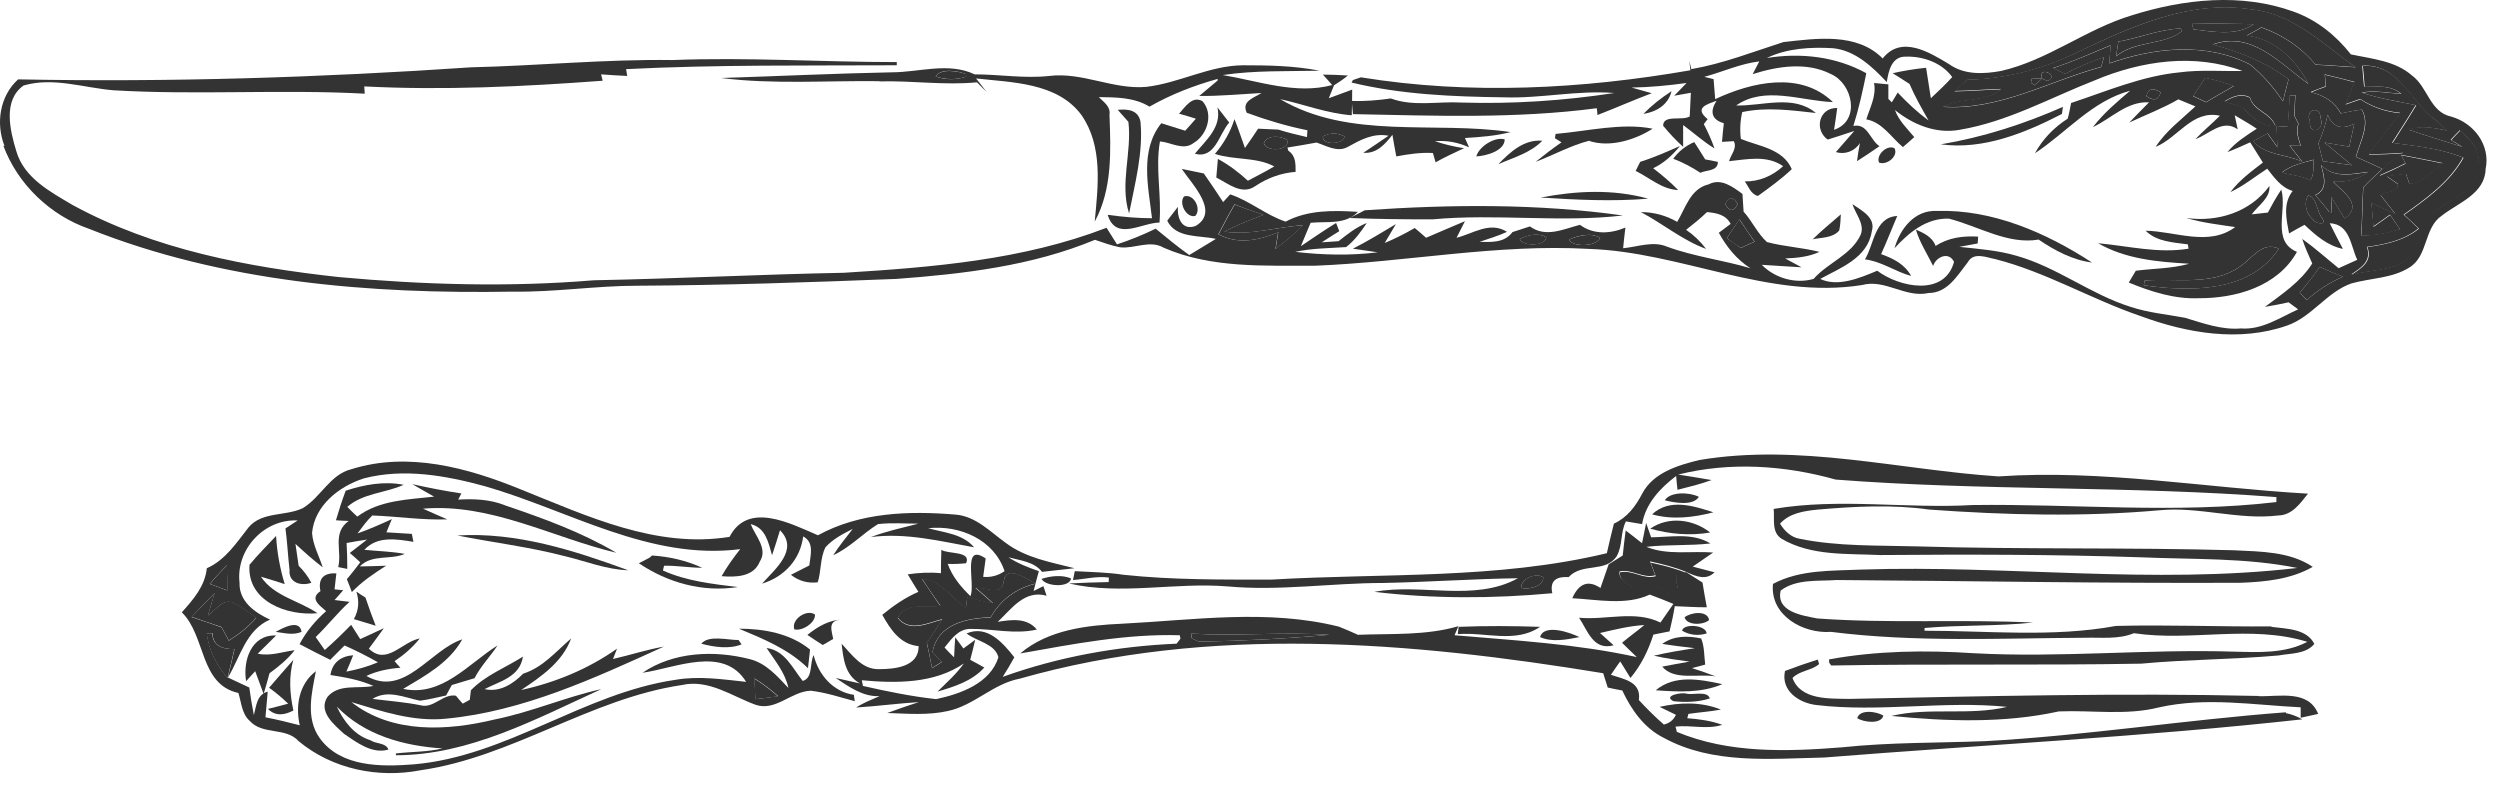 <svg width="110" height="35" viewBox="0 0 110 35" fill="none" xmlns="http://www.w3.org/2000/svg">
<g clip-path="url(#clip0_734_5530)">
<path d="M41.168 3.362C41.398 3.002 42.138 3.122 42.518 3.262V3.372C42.088 3.522 41.578 3.512 41.168 3.362Z" fill="#333333"/>
<path d="M53.617 10.312C53.847 9.872 54.077 9.432 54.327 9.002C54.747 9.162 55.167 9.312 55.597 9.452C55.017 9.682 54.427 9.892 53.877 10.192C55.047 10.362 56.177 9.982 57.337 9.912C56.967 10.302 56.547 10.632 56.127 10.952L56.247 10.222C55.397 10.572 54.477 10.772 53.627 10.312" fill="#333333"/>
<path d="M55.609 6.302C55.749 5.922 56.339 5.972 56.629 6.152C56.809 6.622 55.739 6.722 55.609 6.302Z" fill="#333333"/>
<path d="M59.158 6.002C59.138 6.362 58.168 6.412 58.208 6.002C58.518 5.832 58.838 5.832 59.158 6.002Z" fill="#333333"/>
<path d="M68.037 10.442C67.997 10.852 66.977 10.852 66.867 10.512C67.207 10.342 67.687 10.222 68.037 10.442Z" fill="#333333"/>
<path d="M70.407 10.462C70.247 10.862 69.207 10.882 69.027 10.542C69.437 10.372 69.997 10.222 70.407 10.462Z" fill="#333333"/>
<path d="M75.906 8.982C76.076 8.632 76.266 8.632 76.456 8.982C76.286 9.322 76.106 9.322 75.906 8.982Z" fill="#333333"/>
<path d="M76.597 10.912C76.387 10.772 76.177 10.632 75.977 10.482C76.117 10.272 76.397 9.862 76.527 9.652C76.747 9.982 76.977 10.312 77.197 10.632C77.047 10.702 76.747 10.832 76.587 10.912" fill="#333333"/>
<path d="M85.457 4.702C86.267 4.252 87.337 4.532 88.047 3.912C87.357 3.932 86.677 3.992 85.987 4.002C86.127 3.872 86.417 3.622 86.567 3.502C88.207 3.472 89.817 3.052 91.307 2.342C93.727 1.192 96.337 -0.028 99.087 0.412C100.907 0.602 102.227 1.952 103.647 2.952C103.057 2.922 102.467 2.862 101.887 2.842C101.257 2.082 100.437 1.532 99.507 1.202C99.287 1.322 99.077 1.442 98.857 1.562C100.077 1.702 101.037 2.622 101.567 3.682C100.327 2.802 99.077 1.332 97.367 1.952C98.547 2.282 99.717 2.732 100.697 3.482C100.627 3.722 100.507 4.212 100.447 4.452C100.047 3.842 99.567 3.292 98.997 2.832C97.087 1.852 94.787 2.082 92.817 2.782C92.817 2.522 92.857 2.262 92.857 1.992C92.027 2.342 91.197 2.712 90.337 2.992C90.507 3.072 90.687 3.162 90.867 3.242C91.417 2.952 91.987 2.722 92.577 2.502C92.547 2.612 92.477 2.832 92.447 2.942C90.137 3.572 87.927 4.872 85.457 4.692M89.357 3.642L89.537 3.752C89.607 3.682 89.767 3.532 89.837 3.462C89.727 3.462 89.517 3.442 89.407 3.442L89.357 3.642ZM89.837 3.452L90.087 3.562C90.667 3.322 89.657 2.862 89.837 3.452ZM93.107 2.482C93.927 1.792 95.207 1.992 95.997 1.382L95.957 1.252C95.007 1.292 94.127 1.662 93.207 1.832C93.177 2.052 93.137 2.262 93.107 2.482ZM96.507 1.292C97.367 1.392 98.397 1.602 99.167 1.062C98.257 1.042 97.347 1.032 96.447 1.052C96.467 1.112 96.497 1.232 96.507 1.292Z" fill="#333333"/>
<path d="M94.328 12.552C94.338 12.502 94.358 12.392 94.368 12.342C95.758 12.232 97.328 12.592 98.558 11.732C99.088 11.382 99.528 10.602 100.268 10.942C99.008 12.872 96.358 12.852 94.328 12.552Z" fill="#333333"/>
<path d="M94.438 4.232C94.517 3.892 94.728 3.842 95.067 4.062C94.987 4.402 94.778 4.452 94.438 4.232Z" fill="#333333"/>
<path d="M96.488 4.232C96.668 3.972 96.848 3.692 97.028 3.422C97.458 3.502 97.878 3.622 98.288 3.782C97.878 4.022 97.468 4.242 97.068 4.492C96.928 4.422 96.638 4.292 96.488 4.222" fill="#333333"/>
<path d="M97.887 4.472C98.227 4.262 98.607 4.102 98.997 4.302C99.167 4.902 99.907 4.962 100.117 5.552C99.487 5.592 99.077 5.142 98.677 4.732C98.477 4.662 98.087 4.542 97.887 4.482" fill="#333333"/>
<path d="M101.297 7.112C100.587 6.772 99.687 6.852 99.137 6.212C99.297 6.122 99.617 5.952 99.767 5.872C99.877 6.022 100.097 6.322 100.207 6.482C100.197 6.242 100.167 5.782 100.157 5.542C100.277 5.552 100.527 5.572 100.657 5.582C100.687 5.122 100.717 4.662 100.747 4.192H100.987C100.977 4.412 100.957 4.872 100.947 5.092C100.987 5.182 101.087 5.352 101.127 5.442C100.997 5.772 101.127 6.102 101.227 6.412C101.107 6.412 100.857 6.412 100.737 6.402C100.877 6.582 101.147 6.932 101.287 7.112" fill="#333333"/>
<path d="M100.406 7.592C100.816 7.272 101.316 7.162 101.806 7.032C101.756 7.332 101.846 7.692 101.646 7.942C101.266 7.732 100.816 7.712 100.406 7.602" fill="#333333"/>
<path d="M101.497 13.202C101.397 13.092 101.288 12.982 101.188 12.872C101.507 12.512 101.787 12.132 102.067 11.742C102.407 11.902 102.747 12.042 103.097 12.172C102.507 12.422 101.977 12.772 101.497 13.202Z" fill="#333333"/>
<path d="M101.776 9.662C101.476 9.422 101.346 8.932 101.556 8.602C101.956 8.672 101.926 9.332 102.186 9.612C102.396 9.972 101.866 9.832 101.776 9.662Z" fill="#333333"/>
<path d="M101.639 5.332C101.399 4.812 102.109 4.612 102.109 5.212C102.319 5.742 101.569 6.002 101.639 5.332Z" fill="#333333"/>
<path d="M102.008 6.312C102.188 5.902 102.328 5.482 102.418 5.042C102.638 5.612 103.048 5.722 103.588 5.442C103.538 5.692 103.418 6.202 103.368 6.452C103.098 6.412 102.548 6.322 102.278 6.272C102.678 6.612 103.078 6.932 103.488 7.272C103.058 7.212 102.628 7.152 102.208 7.092C102.138 6.832 102.078 6.572 102.008 6.312Z" fill="#333333"/>
<path d="M101.688 4.062C101.897 3.972 102.117 3.892 102.337 3.812L102.298 3.292C102.738 3.392 103.167 3.502 103.607 3.622C103.457 3.942 103.327 4.272 103.207 4.602C103.367 4.542 103.697 4.432 103.857 4.372C104.387 4.722 104.977 4.922 105.607 4.982C105.167 5.602 104.667 6.172 104.237 6.802C104.737 6.802 105.247 6.782 105.747 6.742C105.377 7.042 104.857 7.222 104.717 7.732C105.097 7.572 105.477 7.392 105.847 7.202L105.658 6.832C106.258 6.952 106.867 7.062 107.477 7.192C107.037 7.532 106.548 8.092 106.018 8.092C105.978 7.982 105.907 7.772 105.867 7.662C105.657 7.682 105.228 7.732 105.018 7.762C105.138 7.842 105.387 8.012 105.507 8.102C105.567 8.492 104.967 8.422 104.747 8.592C104.907 8.802 105.227 9.212 105.397 9.422C105.137 9.302 104.607 9.062 104.347 8.942C104.377 9.292 104.408 9.632 104.438 9.982C104.677 9.812 104.927 9.642 105.167 9.462C105.307 9.672 105.457 9.882 105.607 10.092C105.047 10.262 104.477 10.382 103.897 10.372C103.947 9.672 103.947 8.962 103.987 8.252C104.247 7.962 104.547 7.712 104.827 7.432C104.447 7.252 104.057 7.072 103.667 6.902C103.847 6.232 104.307 5.492 103.927 4.822C103.607 4.862 103.307 4.922 102.997 4.992C102.727 4.472 102.247 4.192 101.697 4.062" fill="#333333"/>
<path d="M102.489 9.322C102.289 9.072 102.089 8.822 101.879 8.592C102.459 8.322 102.259 7.762 102.139 7.272C102.719 7.862 103.489 7.662 104.209 7.572C103.739 7.902 103.219 8.042 102.649 7.992C103.089 8.452 103.999 9.012 103.169 9.622C102.969 9.302 102.769 8.982 102.569 8.662C102.569 8.842 102.599 9.192 102.599 9.372L102.479 9.332L102.489 9.322Z" fill="#333333"/>
<path d="M103.496 12.072C103.936 11.782 104.396 11.482 104.166 10.872C104.966 10.762 105.786 10.582 106.436 10.062C106.216 9.852 106.006 9.652 105.786 9.452C106.776 8.752 107.796 8.022 108.396 6.942C107.396 6.532 106.326 6.432 105.276 6.292C105.616 5.742 105.986 5.202 106.316 4.632C105.516 4.462 104.706 4.342 103.936 4.082C104.516 3.972 105.086 4.102 105.666 4.132C105.196 3.732 104.606 3.812 104.046 3.822C104.026 3.512 103.996 3.202 103.966 2.902C105.606 2.792 106.096 4.572 107.236 5.322C107.346 5.432 107.576 5.642 107.686 5.752C107.116 5.632 106.546 5.512 105.996 5.712C106.776 5.982 107.566 6.212 108.346 6.462L107.856 6.162C107.986 6.022 108.116 5.882 108.256 5.742C108.666 6.142 109.196 6.582 109.046 7.232C109.156 8.302 107.996 8.692 107.296 9.192C106.436 9.682 106.536 10.882 105.836 11.502C105.146 11.912 104.286 11.892 103.526 12.082" fill="#333333"/>
<path d="M0.198 6.422C-0.192 5.432 -0.012 4.222 0.798 3.492C7.448 3.622 14.098 3.412 20.728 2.962C23.688 2.892 26.628 2.602 29.588 2.642C32.878 2.512 36.168 2.732 39.458 2.732V2.872C35.488 2.892 31.518 2.842 27.548 3.042L27.598 3.342C27.208 3.322 26.828 3.302 26.448 3.272L26.518 3.552C23.028 3.812 19.528 3.982 16.028 3.802L16.048 4.122C12.368 3.922 8.668 4.192 4.988 3.972C3.678 3.862 2.338 3.382 1.038 3.762C0.118 4.412 0.438 5.732 0.718 6.652C1.058 7.832 2.218 8.442 3.198 9.022C6.798 10.982 10.888 11.752 14.918 12.192C18.648 12.532 22.398 12.642 26.128 12.332C29.798 12.262 33.458 12.072 37.128 12.002C41.028 11.762 45.008 11.442 48.688 10.022C48.838 10.262 48.998 10.512 49.148 10.752C49.728 10.562 50.298 10.332 50.848 10.062C51.338 10.462 51.818 10.862 52.328 11.222C52.718 10.982 53.098 10.752 53.498 10.512C52.778 10.342 51.748 10.502 51.358 9.712C51.478 9.552 51.708 9.252 51.828 9.102C51.788 9.592 52.008 10.162 52.608 9.942C53.678 9.312 52.448 8.112 51.998 7.432C52.318 7.502 52.648 7.562 52.968 7.632C53.258 8.052 53.548 8.472 53.818 8.892C53.898 8.802 54.058 8.632 54.128 8.552C54.998 8.842 55.698 9.462 56.568 9.752C57.538 9.232 58.678 9.252 59.748 9.322C59.198 9.902 58.378 9.732 57.668 9.802C57.528 10.142 57.378 10.482 57.238 10.832C57.748 10.492 58.258 10.132 58.788 9.812L58.928 10.172C58.668 10.332 58.418 10.492 58.158 10.662C58.348 10.652 58.718 10.622 58.898 10.612C59.288 10.302 59.678 9.992 60.138 9.812C59.878 10.202 59.598 10.592 59.228 10.872C58.478 10.922 57.728 10.922 56.988 11.082C58.198 11.222 59.418 11.252 60.618 11.102C60.348 11.062 59.808 10.982 59.528 10.942C60.178 10.612 60.798 10.232 61.418 9.862C61.298 10.072 61.048 10.482 60.928 10.692C61.378 10.502 61.818 10.282 62.248 10.032C62.418 10.172 62.578 10.312 62.748 10.462C63.318 10.222 63.878 9.972 64.458 9.732L64.088 10.462C64.818 10.282 65.558 9.722 66.308 10.202C65.918 10.382 65.508 10.502 65.098 10.642C65.618 10.652 66.198 10.692 66.548 10.212C66.738 10.152 67.128 10.022 67.318 9.962C68.008 10.472 68.788 10.082 69.518 9.892C70.108 10.332 70.868 10.292 71.518 10.012C71.478 10.312 71.448 10.622 71.418 10.922C72.058 10.862 72.728 10.592 73.348 10.852C74.538 11.292 75.808 11.442 77.018 11.802C76.408 11.412 75.968 10.862 75.628 10.242C75.758 10.142 76.018 9.952 76.148 9.852C75.938 9.442 75.528 9.372 75.108 9.332C74.818 9.612 74.508 9.862 74.188 10.112C74.528 10.342 74.818 10.622 75.068 10.952C74.028 10.572 73.168 9.842 72.198 9.332C72.768 9.332 73.308 9.482 73.798 9.762C74.168 9.142 74.378 8.302 75.178 8.112C75.728 7.822 76.238 8.222 76.668 8.532C76.678 8.722 76.708 9.112 76.718 9.312C77.098 9.732 77.328 10.272 77.748 10.652C78.508 10.852 79.298 10.892 80.058 11.082C79.588 11.302 79.058 11.352 78.548 11.372C78.788 11.502 79.028 11.632 79.268 11.762C78.678 11.722 78.098 11.692 77.518 11.652C78.098 12.242 79.008 12.502 79.798 12.272C80.428 11.552 81.468 11.222 81.878 10.312C82.048 9.842 81.638 9.412 81.508 8.982C81.908 9.262 82.548 9.572 82.358 10.182C82.178 11.352 80.968 11.792 80.088 12.272C80.858 12.642 81.838 12.232 82.598 11.912C83.568 12.642 85.558 13.062 85.978 11.522C85.738 11.042 85.178 11.312 85.058 11.702C84.798 11.172 84.468 10.672 84.298 10.102C84.648 10.252 85.028 10.432 85.168 10.822C85.728 10.452 86.378 10.372 87.038 10.412L87.018 10.712C86.818 10.752 86.408 10.822 86.208 10.862C87.048 10.952 87.898 11.012 88.718 11.252C90.508 11.752 91.988 12.952 93.748 13.502C94.528 13.762 95.348 13.832 96.138 13.982C96.938 14.222 97.748 14.522 98.598 14.452C99.528 14.522 100.318 13.972 101.118 13.612C100.978 13.512 100.838 13.402 100.698 13.302C100.348 13.382 100.008 13.442 99.658 13.502C100.418 12.932 101.228 12.402 101.738 11.592C101.578 11.232 101.418 10.882 101.298 10.512C101.858 10.912 102.368 11.372 102.898 11.802C103.168 11.682 103.448 11.552 103.718 11.432C103.428 10.812 103.398 9.862 102.508 9.822C102.698 10.202 102.888 10.582 103.088 10.952C102.408 10.812 101.888 10.352 101.398 9.892C101.168 10.012 100.948 10.142 100.718 10.272C100.598 9.632 100.438 8.962 100.878 8.402C100.368 8.252 100.068 7.812 99.758 7.422C99.218 7.772 98.718 8.182 98.138 8.452C98.528 7.932 99.058 7.542 99.568 7.152C99.428 6.932 99.148 6.482 99.008 6.262C98.678 6.412 98.348 6.562 98.008 6.692C98.358 6.262 98.828 5.972 99.298 5.662C98.978 5.452 98.648 5.262 98.328 5.072C98.358 5.232 98.428 5.542 98.458 5.692C97.798 5.212 97.198 5.912 96.598 6.122C96.938 5.762 97.328 5.442 97.678 5.092C96.458 4.822 95.838 6.062 94.848 6.462C95.308 5.752 95.988 5.252 96.598 4.682C96.348 4.582 96.098 4.472 95.848 4.372C95.158 4.772 94.408 5.052 93.688 5.392C93.968 5.092 94.268 4.802 94.558 4.502C93.578 4.452 92.908 5.212 92.088 5.592C92.558 4.982 93.148 4.482 93.728 3.992C92.048 4.442 90.938 5.822 89.538 6.742C89.878 6.122 90.378 5.602 90.978 5.222C91.048 4.992 91.078 4.762 91.128 4.532C92.698 4.012 94.248 3.342 95.918 3.182C96.828 3.062 97.748 3.142 98.668 3.122C96.548 2.332 94.218 2.672 92.178 3.532C90.208 4.302 88.328 5.362 86.218 5.712C85.188 5.902 84.168 5.482 83.378 4.842C83.548 5.312 83.918 5.662 84.228 6.032C84.068 6.182 83.898 6.322 83.728 6.472C83.208 6.042 82.828 5.382 82.118 5.252C82.278 4.732 82.568 4.222 82.458 3.652C82.668 3.672 82.878 3.692 83.088 3.712V4.352C83.088 4.352 83.198 4.462 83.238 4.502C83.308 4.392 83.438 4.182 83.498 4.072C83.918 4.522 84.368 4.942 84.858 5.302C84.558 4.772 84.258 4.252 84.018 3.692C83.838 3.572 83.468 3.342 83.278 3.222C83.758 3.112 84.258 3.032 84.748 2.982C84.818 3.432 84.888 3.872 84.958 4.322C85.278 4.022 85.598 3.722 85.898 3.392C85.448 2.762 84.618 2.472 83.868 2.492C83.228 2.472 83.098 3.122 83.018 3.612C82.378 2.932 81.628 2.222 80.658 2.122C79.678 2.062 78.628 2.122 77.738 2.552C79.228 2.312 80.778 2.482 82.118 3.222C81.958 4.002 81.788 4.782 81.548 5.542C82.178 5.412 82.278 6.162 82.698 6.432C82.368 6.662 82.038 6.882 81.708 7.092C81.738 6.822 81.788 6.562 81.838 6.292C81.608 6.662 81.168 6.812 80.778 6.692C80.978 6.462 81.388 5.992 81.588 5.762C81.298 5.862 80.708 6.052 80.418 6.142C79.808 5.702 80.038 4.732 80.838 4.752C80.808 4.992 80.738 5.472 80.698 5.712C81.878 5.312 81.518 3.682 80.568 3.262C79.498 2.712 78.218 2.912 77.118 3.262C77.188 3.122 77.338 2.842 77.408 2.702C76.568 2.802 75.798 3.162 74.988 3.382L75.398 3.482C75.418 3.702 75.448 4.142 75.468 4.362C77.068 3.612 79.228 3.112 80.648 4.492C79.248 4.442 77.648 3.762 76.388 4.642C77.548 4.672 78.908 4.142 79.898 4.972C78.818 4.852 77.728 4.702 76.658 4.932C76.568 5.322 76.548 5.722 76.598 6.112C77.358 6.432 78.448 6.532 78.838 7.442C78.378 7.882 77.858 8.252 77.348 8.622C77.028 8.542 76.938 8.202 76.768 7.982C77.408 7.992 77.988 7.742 78.458 7.312C77.738 6.812 76.878 7.012 76.078 7.092C76.158 6.802 76.448 6.522 76.288 6.212C76.158 6.212 75.898 6.242 75.768 6.242C75.788 5.972 75.818 5.702 75.848 5.422C75.298 5.262 75.228 4.902 75.528 4.432C75.108 4.592 74.518 4.742 75.138 5.242C75.098 5.292 75.008 5.402 74.968 5.462C75.148 5.802 75.308 6.162 75.438 6.532C74.948 6.232 74.518 5.842 74.058 5.502C74.058 5.742 74.058 6.222 74.058 6.462C73.738 6.172 73.448 5.862 73.178 5.532C73.178 5.022 74.028 5.332 74.348 5.122C74.358 4.862 74.388 4.342 74.398 4.082C74.218 4.112 73.848 4.182 73.668 4.212C73.808 4.072 74.068 3.792 74.208 3.652C73.398 3.762 72.598 3.842 71.788 3.852C72.008 3.912 72.458 4.042 72.678 4.102C71.878 4.402 71.088 4.752 70.288 5.062C70.288 4.982 70.268 4.832 70.258 4.762C66.698 5.232 63.108 5.092 59.528 5.022L59.478 4.442C60.048 4.462 60.628 4.412 61.198 4.332C62.188 4.702 63.278 4.452 64.308 4.512C66.558 4.582 68.808 4.432 71.028 4.092C69.398 3.962 67.788 4.342 66.158 4.282C63.918 4.252 61.658 4.162 59.468 3.632L59.528 3.522C59.618 3.492 59.788 3.432 59.878 3.402C64.678 4.182 69.598 3.922 74.378 3.092C74.368 2.982 74.338 2.772 74.328 2.672L74.418 3.042C75.808 2.802 77.128 2.282 78.468 1.852C79.918 1.692 81.698 1.422 82.838 2.572C83.658 1.532 84.898 2.302 85.758 2.822C86.428 3.302 87.278 3.262 88.048 3.122C90.108 2.652 91.798 1.272 93.808 0.672C96.098 -0.048 98.628 -0.318 100.918 0.512C101.928 0.872 102.778 1.552 103.438 2.392C104.368 2.592 105.388 2.672 106.128 3.322C106.828 3.832 106.908 4.932 107.858 5.132C108.848 5.412 109.588 6.382 109.368 7.432C109.338 8.532 108.178 8.912 107.448 9.482C106.638 10.022 106.848 11.272 106.008 11.772C105.248 12.252 104.308 12.232 103.458 12.472C102.378 12.852 101.728 13.942 100.638 14.322C98.538 15.062 96.238 14.662 94.198 13.912C92.028 13.172 90.028 11.972 87.798 11.402C87.418 11.332 86.838 11.072 86.588 11.532C86.128 12.112 85.698 12.892 84.858 12.892C83.838 13.122 82.938 12.262 81.928 12.542C77.818 13.192 73.968 11.082 69.908 10.952C65.878 10.722 61.888 11.532 57.868 11.692C55.638 11.682 53.298 11.812 51.208 10.902C50.598 10.542 49.928 10.952 49.288 10.882C48.908 10.812 48.538 10.672 48.178 10.552C45.408 11.702 42.408 12.052 39.448 12.272C35.648 12.422 31.848 12.552 28.048 12.572C26.218 12.572 24.398 12.862 22.568 12.832C16.278 12.942 9.828 12.422 3.928 10.072C2.218 9.482 0.778 8.112 0.148 6.412M53.618 10.312C54.468 10.772 55.398 10.572 56.238 10.222L56.118 10.952C56.538 10.632 56.958 10.292 57.328 9.912C56.168 9.982 55.038 10.372 53.868 10.192C54.418 9.892 55.008 9.682 55.588 9.452C55.158 9.312 54.738 9.162 54.318 8.992C54.068 9.422 53.838 9.862 53.608 10.302M68.038 10.442C67.688 10.222 67.208 10.352 66.868 10.512C66.968 10.842 67.998 10.842 68.038 10.442ZM70.408 10.462C69.998 10.222 69.438 10.362 69.028 10.542C69.208 10.882 70.248 10.862 70.408 10.462ZM75.908 8.982C76.098 9.322 76.288 9.322 76.458 8.982C76.268 8.642 76.088 8.642 75.908 8.982ZM76.598 10.912C76.748 10.842 77.058 10.702 77.208 10.632C76.978 10.312 76.748 9.982 76.538 9.652C76.398 9.862 76.118 10.272 75.978 10.482C76.188 10.622 76.398 10.762 76.598 10.912ZM85.458 4.702C87.928 4.882 90.138 3.582 92.448 2.952C92.478 2.842 92.548 2.622 92.578 2.512C91.998 2.732 91.418 2.952 90.868 3.252C90.688 3.172 90.518 3.082 90.338 3.002C91.198 2.712 92.028 2.352 92.858 2.002C92.858 2.272 92.818 2.532 92.818 2.792C94.788 2.092 97.078 1.852 98.998 2.842C99.568 3.302 100.048 3.862 100.448 4.462C100.508 4.222 100.638 3.742 100.698 3.492C99.718 2.742 98.548 2.292 97.368 1.962C99.078 1.342 100.328 2.802 101.568 3.692C101.038 2.632 100.068 1.712 98.858 1.572C99.068 1.452 99.288 1.332 99.508 1.212C100.438 1.542 101.268 2.092 101.888 2.852C102.478 2.872 103.058 2.932 103.648 2.962C102.228 1.962 100.908 0.612 99.088 0.422C96.338 -0.018 93.718 1.192 91.308 2.352C89.828 3.062 88.218 3.482 86.568 3.512C86.428 3.632 86.138 3.892 85.998 4.022C86.678 4.012 87.368 3.952 88.048 3.932C87.338 4.552 86.268 4.272 85.458 4.722M94.438 4.232C94.768 4.462 94.978 4.402 95.068 4.062C94.728 3.842 94.528 3.892 94.438 4.232ZM96.488 4.232C96.638 4.302 96.918 4.432 97.068 4.502C97.468 4.252 97.878 4.032 98.288 3.792C97.878 3.632 97.448 3.512 97.028 3.432C96.848 3.702 96.678 3.972 96.488 4.242M97.888 4.462C98.088 4.522 98.478 4.652 98.678 4.712C99.068 5.122 99.488 5.572 100.118 5.532C99.908 4.942 99.168 4.882 98.998 4.282C98.608 4.082 98.228 4.242 97.888 4.452M101.298 7.112C101.158 6.932 100.888 6.582 100.748 6.402C100.868 6.402 101.118 6.412 101.238 6.412C101.138 6.102 101.018 5.772 101.138 5.442C101.098 5.352 100.998 5.182 100.958 5.092C100.968 4.862 100.988 4.412 100.998 4.182H100.758C100.728 4.652 100.698 5.112 100.668 5.582C100.548 5.582 100.298 5.552 100.168 5.542C100.178 5.772 100.208 6.242 100.218 6.482C100.108 6.332 99.888 6.022 99.778 5.872C99.618 5.962 99.298 6.132 99.148 6.212C99.688 6.852 100.598 6.782 101.298 7.112ZM100.408 7.592C100.818 7.702 101.268 7.722 101.648 7.932C101.848 7.682 101.758 7.322 101.808 7.022C101.318 7.162 100.818 7.262 100.408 7.582M101.498 13.202C101.978 12.772 102.518 12.422 103.098 12.172C102.748 12.052 102.408 11.902 102.068 11.742C101.798 12.132 101.508 12.512 101.188 12.872C101.288 12.982 101.388 13.092 101.488 13.202M101.768 9.662C101.868 9.822 102.388 9.962 102.188 9.612C101.928 9.332 101.948 8.672 101.558 8.602C101.348 8.932 101.478 9.422 101.778 9.662M101.638 5.332C101.568 5.992 102.318 5.732 102.108 5.212C102.108 4.612 101.398 4.822 101.638 5.332ZM102.008 6.312C102.078 6.572 102.138 6.832 102.208 7.092C102.638 7.152 103.058 7.212 103.488 7.272C103.088 6.932 102.678 6.612 102.278 6.272C102.548 6.322 103.098 6.402 103.368 6.452C103.418 6.202 103.528 5.702 103.588 5.442C103.048 5.722 102.638 5.612 102.418 5.042C102.328 5.482 102.188 5.902 102.008 6.312ZM101.688 4.062C102.238 4.192 102.718 4.472 102.988 4.992C103.298 4.922 103.598 4.862 103.918 4.822C104.288 5.492 103.828 6.232 103.658 6.902C104.048 7.072 104.428 7.252 104.818 7.432C104.538 7.712 104.238 7.962 103.978 8.252C103.938 8.962 103.938 9.662 103.888 10.362C104.468 10.362 105.048 10.242 105.598 10.082C105.448 9.872 105.308 9.662 105.158 9.442C104.918 9.622 104.668 9.792 104.428 9.962C104.398 9.612 104.368 9.262 104.338 8.922C104.598 9.042 105.128 9.282 105.388 9.402C105.228 9.192 104.898 8.782 104.738 8.572C104.958 8.402 105.558 8.472 105.498 8.082C105.378 7.992 105.128 7.832 105.008 7.742C105.218 7.712 105.648 7.662 105.858 7.642C105.898 7.752 105.968 7.962 106.008 8.072C106.548 8.072 107.028 7.502 107.468 7.172C106.868 7.042 106.258 6.932 105.648 6.812L105.838 7.182C105.468 7.372 105.088 7.542 104.708 7.712C104.848 7.202 105.368 7.022 105.738 6.722C105.238 6.762 104.728 6.782 104.228 6.782C104.658 6.152 105.158 5.582 105.598 4.962C104.968 4.902 104.378 4.702 103.848 4.352C103.688 4.412 103.358 4.522 103.198 4.582C103.318 4.252 103.448 3.922 103.598 3.602C103.158 3.482 102.728 3.382 102.288 3.272L102.328 3.792C102.108 3.872 101.888 3.962 101.678 4.042M102.488 9.322L102.608 9.362C102.608 9.182 102.578 8.832 102.568 8.652C102.768 8.972 102.968 9.292 103.168 9.612C103.998 9.012 103.088 8.442 102.648 7.982C103.218 8.032 103.738 7.892 104.198 7.562C103.478 7.652 102.698 7.852 102.128 7.262C102.238 7.752 102.448 8.312 101.868 8.582C102.078 8.822 102.288 9.062 102.478 9.322M103.498 12.072C104.258 11.882 105.118 11.902 105.808 11.492C106.508 10.872 106.408 9.672 107.268 9.182C107.978 8.682 109.128 8.282 109.018 7.222C109.168 6.572 108.648 6.132 108.228 5.732C108.088 5.872 107.958 6.012 107.828 6.152L108.318 6.452C107.528 6.202 106.748 5.972 105.968 5.702C106.518 5.492 107.088 5.622 107.658 5.742C107.548 5.632 107.318 5.422 107.208 5.312C106.068 4.562 105.578 2.782 103.938 2.892C103.958 3.202 103.988 3.502 104.018 3.812C104.578 3.812 105.178 3.732 105.638 4.122C105.058 4.092 104.488 3.962 103.908 4.072C104.678 4.332 105.488 4.462 106.288 4.622C105.958 5.192 105.588 5.732 105.248 6.282C106.298 6.422 107.378 6.522 108.368 6.932C107.768 8.012 106.748 8.742 105.758 9.442C105.978 9.642 106.198 9.842 106.408 10.052C105.758 10.582 104.938 10.752 104.138 10.862C104.368 11.462 103.908 11.772 103.468 12.062" fill="#333333"/>
<path d="M38.697 3.572C36.377 3.542 34.037 3.722 31.727 3.432C34.227 3.352 36.737 3.232 39.237 3.182C40.447 3.182 41.727 2.722 42.887 3.272C43.987 3.272 45.067 3.462 46.167 3.342C47.627 3.162 48.987 3.952 50.437 3.822C51.897 3.652 53.217 2.882 54.697 2.872C55.817 2.872 56.957 2.892 58.067 3.112C56.637 3.142 55.207 3.092 53.797 3.302C55.377 3.562 57.017 4.172 58.617 3.742C58.517 3.622 58.307 3.392 58.207 3.282C58.577 3.282 58.947 3.302 59.307 3.322C59.117 3.482 58.907 3.622 58.697 3.752C58.637 3.892 58.527 4.182 58.467 4.322C58.727 4.232 59.247 4.032 59.497 3.942C59.497 4.222 59.487 4.792 59.477 5.072C58.397 4.992 57.377 4.592 56.327 4.362C59.387 6.162 63.107 5.312 66.467 5.812C65.807 5.982 65.127 6.032 64.457 6.072L64.637 6.482C64.157 6.262 63.657 6.172 63.137 6.212C63.547 6.352 63.977 6.452 64.417 6.522C63.997 6.722 63.567 6.912 63.167 7.142C63.137 7.042 63.077 6.832 63.047 6.732C62.507 6.702 61.967 6.782 61.437 6.882C61.387 6.642 61.307 6.172 61.267 5.932C60.937 6.352 60.567 6.772 59.987 6.722C60.267 6.532 60.827 6.162 61.097 5.972C60.417 5.842 59.847 6.162 59.287 6.472C58.837 6.712 58.357 6.412 57.927 6.272C57.507 6.352 57.077 6.422 56.647 6.492L56.687 6.632C57.017 6.852 57.007 7.212 57.007 7.562C56.357 7.612 55.767 7.832 55.227 8.192C54.637 8.602 54.037 8.072 53.517 7.812C53.537 7.612 53.567 7.192 53.587 6.992C54.067 7.252 54.507 7.582 54.907 7.952C55.297 7.742 55.687 7.552 56.067 7.322C55.287 6.902 54.307 7.052 53.457 6.772C53.837 6.322 54.137 5.812 54.317 5.242C54.487 5.662 54.627 6.092 54.777 6.512C54.977 6.232 55.167 5.952 55.357 5.662C55.647 5.672 55.947 5.692 56.247 5.702C56.657 5.832 57.077 5.932 57.507 6.032L57.527 5.732C56.627 5.552 55.727 5.282 54.857 4.962C54.617 4.442 55.167 4.312 55.507 4.092C54.587 4.142 53.677 4.232 52.767 4.222C52.967 4.052 53.377 3.712 53.577 3.542V3.472C52.537 3.762 51.527 4.152 50.577 4.692C49.907 4.282 49.107 4.282 48.347 4.272C48.567 4.492 48.877 4.692 48.817 5.052C48.877 6.632 48.947 8.322 48.167 9.752C48.317 8.182 48.537 6.422 47.577 5.052C46.517 3.632 44.547 3.632 42.947 3.452C43.067 3.602 43.297 3.902 43.417 4.052C43.307 3.942 43.097 3.732 42.987 3.622C41.557 3.762 40.127 3.542 38.697 3.582M41.167 3.362C41.577 3.522 42.087 3.522 42.507 3.372V3.262C42.137 3.112 41.397 2.992 41.167 3.362ZM55.607 6.302C55.727 6.712 56.807 6.622 56.627 6.152C56.337 5.972 55.747 5.932 55.607 6.302ZM59.157 6.002C58.837 5.832 58.527 5.842 58.207 6.002C58.167 6.412 59.137 6.352 59.157 6.002Z" fill="#333333"/>
<path d="M51.028 9.792C50.238 9.792 49.098 10.632 48.738 9.452C49.388 9.542 50.038 9.602 50.688 9.602C50.528 8.222 50.138 6.622 51.098 5.422C51.358 5.502 51.888 5.672 52.148 5.752C52.308 5.572 52.468 5.402 52.618 5.222C52.438 5.162 52.058 5.052 51.878 5.002C52.138 4.722 52.458 4.192 52.908 4.452C53.408 5.012 53.128 5.932 52.518 6.292C52.068 6.642 51.528 6.262 51.038 6.222C50.828 7.402 51.118 8.602 51.018 9.792" fill="#333333"/>
<path d="M49.18 4.832C49.62 4.792 50.07 4.832 50.18 5.342C50.31 6.702 49.94 8.062 49.68 9.392C49.26 8.082 49.81 6.712 49.65 5.362C49.53 5.232 49.29 4.962 49.18 4.832Z" fill="#333333"/>
<path d="M52.59 9.502C52.2 9.602 51.85 8.932 52.1 8.642C52.53 8.512 52.88 9.202 52.59 9.502Z" fill="#333333"/>
<path d="M52.576 6.762C53.066 6.162 53.766 5.592 53.566 4.722C53.696 4.892 53.956 5.222 54.086 5.392C53.626 5.912 53.466 7.012 52.566 6.762" fill="#333333"/>
<path d="M59.379 9.592C59.549 9.512 59.879 9.342 60.049 9.252C63.829 8.992 67.649 8.952 71.409 9.482C68.629 9.802 65.819 9.392 63.029 9.652C61.819 9.652 60.599 9.642 59.379 9.592Z" fill="#333333"/>
<path d="M64.957 6.882C65.067 6.462 65.757 6.002 66.207 6.132C66.207 6.642 65.377 6.862 64.957 6.882Z" fill="#333333"/>
<path d="M65.93 7.222C66.44 6.692 67.06 6.122 67.86 6.192C67.36 6.722 66.59 6.932 65.93 7.222Z" fill="#333333"/>
<path d="M69.926 6.192C69.106 6.402 68.356 6.822 67.566 7.122C67.936 6.822 68.316 6.532 68.706 6.262C68.636 6.212 68.486 6.132 68.416 6.082C68.416 6.032 68.446 5.942 68.446 5.892C69.856 5.772 71.356 5.392 72.716 5.662C71.956 6.152 70.846 6.502 69.926 6.202" fill="#333333"/>
<path d="M72.519 8.742C70.949 8.872 69.359 8.792 67.789 8.692C69.349 8.392 70.979 8.312 72.519 8.742Z" fill="#333333"/>
<path d="M71.969 7.522C72.029 7.392 72.099 7.262 72.169 7.122C72.769 6.932 73.339 6.682 73.919 6.422C73.589 6.832 73.209 7.182 72.739 7.402C73.129 7.702 73.499 8.012 73.839 8.362C73.119 8.332 72.589 7.822 71.969 7.522Z" fill="#333333"/>
<path d="M72.309 5.012C72.679 4.632 73.099 4.302 73.549 4.012C73.399 4.612 72.889 4.922 72.309 5.012Z" fill="#333333"/>
<path d="M73.617 6.992C73.857 6.662 74.167 6.412 74.547 6.252C74.707 6.502 74.877 6.762 75.027 7.012C75.167 7.042 75.447 7.092 75.587 7.122C75.587 7.542 75.087 7.472 74.817 7.602C74.437 7.352 74.037 7.142 73.617 6.982" fill="#333333"/>
<path d="M79.746 10.542C80.136 10.152 80.576 9.802 80.996 9.432C80.986 9.672 80.976 9.912 80.926 10.142C80.636 10.482 80.146 10.442 79.746 10.532" fill="#333333"/>
<path d="M84.089 12.142C83.389 11.952 82.789 11.502 82.059 11.412C82.469 10.732 82.479 9.562 83.479 9.502C83.239 10.062 83.019 10.632 82.769 11.182C83.299 11.372 83.809 11.622 84.089 12.142Z" fill="#333333"/>
<path d="M82.677 7.152C82.537 6.822 83.027 6.352 83.357 6.522C83.547 6.872 83.007 7.292 82.677 7.152Z" fill="#333333"/>
<path d="M83.359 10.922C83.599 10.072 84.239 9.232 85.219 9.282C87.659 9.202 90.039 10.242 92.049 11.552C91.189 11.442 90.409 11.022 89.699 10.542C88.339 10.772 87.049 9.952 85.759 9.622C84.769 9.582 83.989 10.232 83.359 10.922Z" fill="#333333"/>
<path d="M85.387 6.352C87.247 6.042 89.047 5.462 90.767 4.702C90.757 4.782 90.737 4.932 90.727 5.012C89.097 5.852 87.267 6.602 85.397 6.352" fill="#333333"/>
<path d="M89.359 3.642L89.409 3.442C89.519 3.442 89.729 3.462 89.839 3.462C89.759 3.532 89.609 3.682 89.539 3.752L89.359 3.642Z" fill="#333333"/>
<path d="M89.838 3.452C89.658 2.862 90.678 3.332 90.088 3.562L89.838 3.452Z" fill="#333333"/>
<path d="M96.296 11.602C94.936 11.522 93.526 11.402 92.316 10.702C93.646 10.822 94.956 11.162 96.296 10.942L96.266 10.752C95.616 10.662 94.906 10.642 94.406 10.152C95.706 10.172 97.186 10.862 98.346 9.992C97.626 9.882 96.896 9.802 96.196 9.592C97.576 9.782 99.006 9.342 99.856 8.182C99.896 8.722 99.356 9.042 99.076 9.432C99.256 9.412 99.606 9.372 99.786 9.352C99.966 9.012 100.156 8.672 100.376 8.342C100.646 9.242 99.926 10.612 101.066 11.082C100.216 12.612 98.366 13.132 96.726 13.122C95.666 13.162 94.636 12.832 93.666 12.432C93.766 12.262 93.876 12.082 93.976 11.912C94.746 11.812 95.536 11.822 96.296 11.612M94.326 12.552C96.356 12.842 99.006 12.872 100.266 10.942C99.526 10.602 99.086 11.382 98.556 11.732C97.326 12.592 95.756 12.232 94.366 12.342C94.356 12.392 94.336 12.502 94.326 12.552Z" fill="#333333"/>
<path d="M93.109 2.482C93.139 2.262 93.179 2.052 93.209 1.832C94.129 1.672 95.009 1.292 95.959 1.252L95.999 1.382C95.209 1.992 93.929 1.782 93.109 2.472" fill="#333333"/>
<path d="M96.509 1.292C96.489 1.232 96.459 1.112 96.449 1.052C97.359 1.032 98.259 1.042 99.169 1.062C98.399 1.602 97.369 1.392 96.509 1.292Z" fill="#333333"/>
<path d="M72.612 24.752C73.162 24.872 73.702 25.002 74.222 25.221L73.772 25.282C73.772 25.361 73.772 25.532 73.772 25.611C73.782 25.681 73.812 25.831 73.832 25.901C73.732 25.971 73.552 26.091 73.462 26.162C73.172 26.021 72.922 25.822 72.622 25.692C72.372 25.762 72.122 25.822 71.862 25.872C71.622 25.701 71.232 25.541 71.282 25.181C71.822 25.061 72.322 25.512 72.852 25.352C72.792 25.201 72.682 24.901 72.622 24.741" fill="#333333"/>
<path d="M67.9 25.401C67.93 25.802 67.24 25.962 66.93 25.861C66.93 25.462 67.58 25.172 67.9 25.401Z" fill="#333333"/>
<path d="M58.49 27.931C56.59 28.102 54.66 28.201 52.75 28.232C52.68 28.192 52.52 28.131 52.44 28.091C52.44 28.041 52.42 27.931 52.41 27.881C54.43 27.991 56.46 27.802 58.48 27.931" fill="#333333"/>
<path d="M44.16 25.602C44.26 24.771 45.17 25.502 45.58 25.672C44.73 25.872 44.01 26.392 43.59 27.162C42.54 27.192 41.25 27.451 41.03 28.692C41.13 28.802 41.33 29.012 41.44 29.122C41.33 29.192 41.11 29.322 41.01 29.392C40.94 29.021 40.86 28.642 40.78 28.271C41.02 27.931 41.24 27.591 41.46 27.241C40.82 27.401 40.02 27.831 39.5 27.172C39.85 26.471 40.75 26.741 41.38 26.651C41.11 26.262 40.83 25.872 40.57 25.462C41.4 25.521 41.86 26.302 42.5 26.732C42.52 26.611 42.54 26.361 42.56 26.241C42.93 26.381 43.31 26.471 43.69 26.532C43.44 26.302 43.18 26.072 42.92 25.852C43.31 25.802 44.06 26.252 44.16 25.591" fill="#333333"/>
<path d="M33.19 29.861C33.56 30.091 33.91 30.351 34.23 30.641C33.98 30.671 33.49 30.741 33.24 30.762C33.22 30.462 33.2 30.162 33.18 29.861" fill="#333333"/>
<path d="M11.27 27.181C10.93 27.581 10.51 27.901 10.07 28.181C9.99 28.031 9.83 27.741 9.75 27.591C9.31 27.441 8.87 27.291 8.43 27.141C8.77 26.791 9.1 26.441 9.45 26.091C9.37 26.341 9.22 26.831 9.15 27.081C9.48 26.861 9.78 26.321 10.26 26.511C10.62 26.691 10.95 26.941 11.28 27.171" fill="#333333"/>
<path d="M10.31 28.561C10.21 28.991 10.12 29.412 10.01 29.831C9.52 29.271 9.18 28.602 9.09 27.861H9.34C9.36 28.442 9.8 28.561 10.3 28.561" fill="#333333"/>
<path d="M9.988 24.861C9.988 25.142 9.998 25.701 10.008 25.981C9.808 25.911 9.428 25.762 9.238 25.692C9.478 25.401 9.728 25.131 9.998 24.861" fill="#333333"/>
<path d="M99.941 27.581C100.591 27.672 101.481 27.651 101.831 28.331C101.451 28.791 100.781 28.741 100.251 28.841C98.241 29.021 96.221 29.012 94.211 29.201C89.661 29.282 85.111 29.201 80.571 29.282L80.481 29.151V29.012C82.581 28.631 84.721 28.602 86.831 28.741C90.651 28.951 94.471 28.552 98.291 28.672C99.381 28.701 100.531 28.762 101.521 28.241C99.031 27.471 96.421 28.241 93.891 27.861C93.211 28.142 92.461 28.041 91.741 28.061C88.011 28.081 84.271 28.271 80.561 27.802C79.341 27.892 77.871 27.081 78.011 25.692C79.211 25.052 80.601 25.122 81.911 25.061C88.301 24.852 94.701 25.732 101.081 24.991C98.811 24.532 96.491 24.622 94.191 24.521C90.371 24.392 86.541 24.392 82.721 24.422C81.271 24.352 79.701 24.471 78.401 23.712C77.931 23.422 78.091 22.841 78.041 22.392C80.941 21.901 83.881 22.392 86.801 22.221C91.251 22.162 95.721 22.611 100.161 22.091V21.872C93.711 21.372 87.221 21.602 80.771 21.102C78.531 20.471 76.111 20.311 73.841 20.881C74.331 20.962 74.821 21.032 75.311 21.122C74.821 21.302 74.321 21.422 73.811 21.552C73.791 21.401 73.761 21.091 73.751 20.942C73.041 21.482 72.411 22.151 72.251 23.061C72.071 23.032 71.721 22.971 71.541 22.942C71.291 23.422 71.401 24.002 71.141 24.462C70.661 25.221 69.621 24.741 69.021 25.392C68.531 25.361 68.171 25.512 68.301 26.102C65.701 26.341 63.061 26.352 60.471 26.041C62.551 25.651 64.861 26.502 66.791 25.442C64.811 25.471 62.841 25.611 60.861 25.651C58.581 25.651 56.291 26.012 54.011 25.802C51.691 25.611 49.311 26.201 47.031 25.672C47.611 25.642 48.191 25.622 48.781 25.611C48.781 25.561 48.791 25.462 48.791 25.412C48.261 25.341 47.741 25.482 47.211 25.521L47.291 25.131C48.011 25.172 48.731 25.181 49.441 25.291C51.601 25.521 53.781 25.502 55.951 25.502C60.871 25.212 65.871 25.502 70.701 24.341C70.801 23.901 70.901 23.471 71.011 23.041C71.601 22.771 71.971 22.271 72.261 21.712C72.751 20.791 73.831 20.471 74.771 20.241C79.171 19.502 83.561 20.672 87.931 20.962C92.491 20.651 97.011 21.462 101.551 21.721C101.211 22.151 100.851 22.672 100.241 22.681C98.491 22.892 96.771 22.282 95.021 22.451C91.651 22.752 88.251 22.662 84.891 22.422C83.261 22.192 81.611 22.282 79.981 22.422C79.391 22.482 78.741 22.572 78.321 23.041C78.511 23.352 78.791 23.631 79.161 23.701C80.871 24.052 82.631 23.991 84.361 24.041C89.001 24.181 93.651 24.081 98.301 24.212C99.471 24.271 100.751 24.262 101.761 24.942C100.801 25.491 99.671 25.602 98.591 25.642C92.661 25.672 86.741 25.561 80.811 25.521C79.991 25.581 79.051 25.462 78.351 25.982C78.131 26.922 79.301 27.081 79.961 27.212C83.121 27.442 86.301 27.241 89.461 27.392C87.871 27.561 86.271 27.491 84.681 27.631V27.752C87.491 27.752 90.321 28.052 93.101 27.541C95.381 27.482 97.661 27.581 99.941 27.561M67.901 25.401C67.581 25.181 66.921 25.471 66.931 25.861C67.241 25.962 67.921 25.802 67.901 25.401Z" fill="#333333"/>
<path d="M99.38 30.631C100.28 30.662 101.57 30.331 102 31.412L101.23 31.581V31.122C99.16 31.021 97.07 30.662 95.01 31.122C93.56 31.491 92.06 31.241 90.59 31.302C88.18 31.831 85.66 31.741 83.22 31.502C84.89 31.102 86.65 31.502 88.31 31.102C85.53 30.822 82.7 31.352 79.92 31.021C79.15 30.931 78.35 30.392 78.54 29.521C79.02 29.341 79.5 29.172 79.98 29.021C80 29.072 80.03 29.172 80.04 29.221C79.7 29.512 79.19 29.502 78.87 29.831C79.23 30.811 80.49 30.732 81.35 30.752C87.36 30.631 93.37 30.482 99.38 30.622" fill="#333333"/>
<path d="M100.59 31.381C100.84 31.431 101.08 31.521 101.3 31.651C94.31 32.422 87.27 32.772 80.26 33.331C77.9 33.382 75.35 33.642 73.2 32.462C72.34 32.032 71.78 31.232 71.38 30.381C71.22 30.352 70.9 30.291 70.74 30.252C70.69 30.091 70.59 29.782 70.54 29.622C62.08 28.232 53.23 27.482 44.87 29.861C43.7 30.081 42.87 31.032 41.72 31.282C40.84 31.482 39.93 31.401 39.04 31.372C39.5 31.201 39.97 31.041 40.43 30.892C39.51 30.951 38.6 31.072 37.67 31.131C37.99 30.922 38.35 30.782 38.7 30.631C37.96 30.662 37.36 30.221 36.77 29.831C37.04 29.892 37.57 30.012 37.84 30.072C37.17 29.701 37.11 28.982 37.03 28.322C37.49 28.811 37.93 29.471 38.69 29.442C39.37 29.442 40.43 29.341 40.42 28.431C39.6 28.352 39.18 27.692 38.82 27.052C39.31 26.651 39.83 26.291 40.41 26.041C40.25 25.782 40.09 25.532 39.94 25.271C40.42 25.201 40.91 25.172 41.4 25.221C41.4 24.872 41.41 24.532 41.42 24.192C41.71 24.392 42.75 24.232 42.51 24.782C42.24 24.811 41.97 24.822 41.7 24.811C41.9 25.372 42.28 25.822 42.7 26.232C42.93 25.692 42.31 23.852 43.37 24.572C43.34 24.771 43.29 25.181 43.26 25.381C43.59 25.412 43.91 25.331 44.2 25.131C43.74 23.741 42.22 23.091 40.84 23.241C41.55 23.442 42.35 23.482 42.86 24.081C41.36 23.811 39.86 23.431 38.32 23.631C39 23.372 39.71 23.221 40.41 23.041C39.82 23.041 39.22 22.991 38.63 23.061C37.95 23.482 37.4 24.091 36.66 24.431C36.92 24.021 37.23 23.651 37.52 23.271C37.09 23.491 36.64 23.721 36.32 24.081C36.08 24.561 36.14 25.122 35.98 25.622C35.55 25.672 35.16 25.572 34.8 25.291C35 25.192 35.41 24.982 35.61 24.881C35.66 24.422 35.84 23.872 35.34 23.602C35.21 24.622 34.51 25.381 33.53 25.681C34.1 25.041 35.17 24.181 34.32 23.331C34.21 23.701 34.09 24.072 33.97 24.431C33.81 23.872 33.69 23.221 33.03 23.061C33.23 23.581 33.8 24.142 33.43 24.712C33.16 25.392 32.36 25.401 31.75 25.352C31.99 24.931 32.27 24.541 32.57 24.162C28.59 24.672 25.03 22.451 21.33 21.392C19.61 20.922 17.76 20.591 16 21.052C14.92 21.401 13.84 22.241 13.73 23.451C13.77 23.991 14.04 24.462 14.2 24.962C13.78 24.642 13.39 24.291 13 23.931C13.05 24.252 13.09 24.572 13.14 24.892C13.36 25.111 13.55 25.361 13.7 25.642C13.25 25.802 12.69 25.642 12.74 25.081C12.67 24.471 12.64 23.852 12.56 23.252C12.69 23.162 12.96 22.991 13.1 22.901C11.62 22.822 10.37 24.181 10.54 25.642C10.51 26.462 11.22 26.962 11.88 27.262C10.82 27.721 10.57 28.912 10.03 29.811C10.35 29.962 10.66 30.102 10.97 30.252C11.02 30.651 11.09 31.061 11.17 31.462C11.28 31.052 11.3 30.561 11.78 30.431C11.75 30.802 11.71 31.181 11.68 31.561C12.19 31.662 12.69 31.782 13.19 31.912C12.99 31.052 13.16 30.091 13.9 29.532C13.71 30.512 13.44 31.602 14.07 32.481C15 33.761 16.78 33.742 18.2 33.632C22.3 33.282 25.68 30.502 29.72 29.912C30.76 29.732 31.8 29.892 32.83 30.002C31.84 28.392 29.73 29.392 28.27 29.602C29.64 28.672 31.43 28.602 32.99 29.002C33.71 29.181 34.2 29.752 34.69 30.271C34.55 29.602 34.1 29.072 33.73 28.512C34.54 28.622 34.87 29.401 35.32 29.962C35.78 29.831 35.62 29.172 35.8 28.822C36.01 29.692 36.66 30.442 37.57 30.572C37.58 30.642 37.6 30.782 37.61 30.852C36.97 30.681 36.34 30.471 35.68 30.392C34.82 30.412 34.13 31.311 33.25 31.012C32.2 30.631 31.18 29.872 30 30.142C25.97 30.741 22.54 33.312 18.5 33.892C16.64 34.252 14.62 33.842 13.14 32.611C12.57 31.982 11.56 32.352 10.99 31.721C10.64 31.412 10.62 30.912 10.49 30.491C8.77 30.111 9.07 27.991 8 26.942C8.51 26.372 9.02 25.791 9.1 25.002C9.92 24.642 10.41 23.872 10.94 23.201C11.53 22.502 12.56 22.721 13.32 22.361C14.12 21.881 14.52 20.872 15.47 20.642C17.96 19.861 20.58 20.581 22.91 21.532C25.83 22.701 28.87 24.142 32.1 23.622C32.92 22.041 34.79 23.041 35.99 23.552C37.83 22.541 40 22.471 42.04 22.642C42.94 22.712 43.57 23.401 44.26 23.892C45.14 24.552 46.25 24.741 47.28 25.002C46.8 25.052 46.33 25.111 45.85 25.162C45.5 24.712 44.89 24.662 44.37 24.521C44.78 24.791 45.25 24.971 45.71 25.131C45.63 25.422 45.55 25.712 45.48 26.002L45.91 25.791C45.94 25.901 46.02 26.111 46.05 26.212C45.08 25.942 44.52 26.782 43.9 27.361C44.51 27.262 45.19 27.172 45.62 27.701C44.65 27.922 43.67 27.662 42.7 27.672C42.16 27.672 41.86 28.122 41.56 28.491C41.66 28.602 41.87 28.822 41.98 28.922C41.99 28.701 42.01 28.262 42.03 28.041C42.12 28.162 42.3 28.412 42.39 28.532C42.52 28.431 42.78 28.252 42.91 28.151C42.86 28.372 42.75 28.811 42.69 29.032C42.9 29.142 43.1 29.252 43.31 29.372C42.77 29.971 41.99 30.212 41.25 30.431C41.65 30.032 42.08 29.662 42.41 29.192C41.12 30.081 39.43 30.072 37.92 29.931L37.97 30.181C39.03 30.422 40.1 30.642 41.19 30.762C42.26 30.532 43.57 30.072 43.93 28.922C43.78 28.311 42.96 28.221 42.53 27.872C43.43 27.482 44.13 28.282 44.63 28.922C44.47 29.212 44.3 29.502 44.12 29.782C46.57 28.901 49.17 28.431 51.77 28.322C51.81 28.262 51.9 28.162 51.94 28.102L51.91 27.951C49.55 27.881 47.21 28.341 44.89 28.752C46.13 27.701 47.83 27.512 49.39 27.442C52.55 27.282 55.79 26.791 58.91 27.572C59.19 27.681 59.48 27.811 59.75 27.931C61.23 27.872 62.74 27.971 64.17 27.552L64 27.951C66.68 28.181 69.38 28.331 72.02 28.912C71.8 28.701 71.59 28.502 71.37 28.282C71.69 28.012 72.03 27.771 72.35 27.502C71.69 27.541 71.05 27.701 70.4 27.852C70.55 27.982 70.85 28.262 71 28.392C70.11 28.642 69.86 27.752 69.48 27.181C70.68 27.291 71.94 26.841 73.06 27.392C73.25 27.122 73.44 26.841 73.63 26.572C73.29 26.431 72.94 26.291 72.59 26.162C71.54 26.651 70.3 26.381 69.18 26.322C69.47 25.662 69.89 25.512 70.42 25.872C70.54 25.521 70.66 25.181 70.78 24.831C70.99 24.701 71.2 24.572 71.4 24.442C71.44 24.072 71.48 23.701 71.53 23.341C71.77 23.521 72.01 23.712 72.25 23.901C72.29 23.681 72.39 23.241 72.43 23.012C72.48 23.172 72.6 23.482 72.65 23.642C73.52 23.631 74.47 23.431 75.26 23.912C74.32 24.021 73.38 23.951 72.44 24.061C73.37 24.442 74.4 24.232 75.38 24.311C75.08 24.521 74.78 24.721 74.48 24.931C74.72 24.991 75.2 25.122 75.44 25.181C75.07 25.552 74.62 25.361 74.21 25.172C73.69 24.951 73.15 24.822 72.6 24.701C72.66 24.852 72.77 25.162 72.83 25.311C72.3 25.471 71.79 25.021 71.26 25.142C71.21 25.502 71.6 25.662 71.84 25.831C72.1 25.782 72.35 25.732 72.6 25.651C72.9 25.771 73.15 25.982 73.44 26.122C73.53 26.052 73.72 25.931 73.81 25.861C73.8 25.782 73.76 25.642 73.75 25.572C73.75 25.491 73.75 25.322 73.75 25.241L74.2 25.181C74.38 25.291 74.74 25.521 74.91 25.631C74.97 25.991 75.03 26.361 75.1 26.721C74.63 26.721 74.16 26.692 73.69 26.672C73.63 27.041 73.55 27.412 73.46 27.782C73.28 27.811 72.92 27.892 72.75 27.922C72.53 28.611 72.21 29.271 71.74 29.831C71.63 29.651 71.4 29.282 71.29 29.102C71.15 29.302 71.01 29.491 70.88 29.692C71.47 29.892 72.22 29.991 72.11 30.802C72.46 31.181 72.82 31.541 73.21 31.881C73.46 31.822 73.64 31.672 73.74 31.451C73.56 31.361 73.2 31.192 73.02 31.102C73.91 30.901 74.85 30.872 75.72 31.221C75.25 31.311 74.76 31.341 74.29 31.412C74.28 31.451 74.25 31.552 74.24 31.602C74.77 31.642 75.29 31.712 75.78 31.892C75.11 32.111 74.41 31.892 73.72 31.971C73.74 32.022 73.77 32.142 73.78 32.202C76.07 33.161 78.63 33.072 81.05 32.882C83.14 32.661 85.24 32.691 87.33 32.611C91.76 32.371 96.15 31.672 100.57 31.341M58.49 27.931C56.47 27.802 54.44 27.991 52.41 27.881C52.41 27.931 52.43 28.041 52.44 28.091C52.52 28.122 52.67 28.192 52.75 28.232C54.66 28.201 56.59 28.102 58.49 27.931ZM44.16 25.611C44.05 26.262 43.31 25.822 42.92 25.872C43.18 26.091 43.44 26.322 43.69 26.552C43.31 26.491 42.93 26.401 42.56 26.262C42.55 26.381 42.52 26.631 42.5 26.752C41.86 26.322 41.4 25.541 40.57 25.482C40.83 25.881 41.11 26.271 41.38 26.672C40.75 26.762 39.84 26.491 39.5 27.192C40.02 27.852 40.82 27.422 41.46 27.262C41.24 27.611 41.01 27.951 40.78 28.291C40.86 28.662 40.94 29.032 41.01 29.401C41.12 29.331 41.34 29.201 41.44 29.131C41.34 29.032 41.14 28.811 41.03 28.701C41.25 27.462 42.54 27.201 43.59 27.172C44.01 26.401 44.73 25.881 45.58 25.681C45.17 25.512 44.25 24.782 44.16 25.611ZM33.19 29.861C33.21 30.162 33.23 30.471 33.25 30.762C33.5 30.732 33.99 30.672 34.24 30.631C33.92 30.341 33.57 30.081 33.2 29.852M11.27 27.181C10.94 26.951 10.61 26.701 10.25 26.521C9.78 26.331 9.48 26.872 9.14 27.091C9.21 26.841 9.37 26.352 9.44 26.102C9.1 26.442 8.76 26.791 8.43 27.151C8.87 27.302 9.31 27.442 9.75 27.602C9.83 27.752 9.99 28.041 10.07 28.192C10.51 27.912 10.93 27.591 11.27 27.192M10.31 28.561C9.8 28.561 9.37 28.442 9.35 27.852H9.1C9.19 28.611 9.53 29.271 10.02 29.831C10.13 29.412 10.22 28.982 10.32 28.561M9.99 24.861C9.73 25.131 9.47 25.401 9.23 25.692C9.42 25.762 9.81 25.912 10 25.982C10 25.701 9.99 25.142 9.98 24.861" fill="#333333"/>
<path d="M82.869 31.491C82.759 31.881 82.009 31.782 81.719 31.602C81.819 31.192 82.589 31.302 82.869 31.491Z" fill="#333333"/>
<path d="M75.782 30.102C74.862 30.502 73.832 30.442 72.852 30.372C73.692 29.672 74.802 29.892 75.782 30.102Z" fill="#333333"/>
<path d="M72.691 22.631C73.461 21.912 74.521 22.262 75.391 22.541C74.511 22.771 73.581 22.881 72.691 22.631Z" fill="#333333"/>
<path d="M74.121 27.161C74.391 26.941 75.131 26.841 75.201 27.281C74.951 27.511 74.221 27.531 74.121 27.161Z" fill="#333333"/>
<path d="M74.46 29.401C74.809 29.511 75.15 29.631 75.49 29.761C74.74 29.631 73.659 29.961 73.139 29.331C73.54 29.251 73.939 29.181 74.34 29.111C73.809 29.041 73.29 28.971 72.769 28.851C73.359 28.711 73.969 28.611 74.57 28.521C74.09 28.461 73.62 28.411 73.139 28.331C73.65 27.961 74.26 27.971 74.85 28.091C74.999 28.451 74.98 28.861 75.029 29.241C74.889 29.281 74.6 29.361 74.46 29.391" fill="#333333"/>
<path d="M74.201 30.521C74.491 30.591 75.131 30.381 75.231 30.732C74.731 30.892 74.161 30.912 73.631 30.852C73.141 30.602 74.021 30.451 74.201 30.521Z" fill="#333333"/>
<path d="M72.609 23.262C73.419 22.701 74.499 22.841 75.249 23.431C74.369 23.581 73.469 23.502 72.609 23.262Z" fill="#333333"/>
<path d="M74.012 27.752C74.062 27.422 75.072 27.491 75.092 27.872C74.722 27.982 74.362 27.951 74.012 27.752Z" fill="#333333"/>
<path d="M74.75 21.861C74.5 22.271 73.67 22.122 73.25 22.012C73.5 21.622 74.34 21.651 74.75 21.861Z" fill="#333333"/>
<path d="M67.762 28.032C67.942 27.422 69.112 27.841 69.492 28.032C68.942 28.142 68.292 28.271 67.762 28.032Z" fill="#333333"/>
<path d="M67.761 27.581C66.691 28.322 65.341 27.802 64.141 27.901L64.181 27.581C65.371 27.532 66.571 27.541 67.761 27.581Z" fill="#333333"/>
<path d="M47.128 25.451C47.058 25.881 45.988 25.802 45.828 25.471C46.228 25.341 46.728 25.282 47.128 25.451Z" fill="#333333"/>
<path d="M35.531 27.931C35.991 27.561 36.521 27.251 37.131 27.261C36.361 27.241 36.601 27.761 36.661 28.111C36.551 28.181 36.321 28.311 36.201 28.381C35.981 28.241 35.751 28.091 35.531 27.941" fill="#333333"/>
<path d="M35.86 27.041C35.88 27.412 35.29 27.782 34.95 27.692C34.8 27.252 35.5 26.782 35.86 27.041Z" fill="#333333"/>
<path d="M32.512 27.662C33.612 27.662 34.772 27.872 35.642 28.581C35.622 28.782 35.572 29.192 35.552 29.401C34.692 28.561 33.592 28.111 32.512 27.662Z" fill="#333333"/>
<path d="M32.499 28.162C32.529 28.212 32.599 28.311 32.629 28.352C32.099 28.572 31.399 28.471 30.859 28.322C31.179 27.931 32.009 28.162 32.499 28.162Z" fill="#333333"/>
<path d="M32.459 25.831C30.929 26.072 29.379 25.642 28.109 24.782C28.229 24.721 28.469 24.602 28.589 24.532L28.689 24.442C29.449 24.491 30.199 24.662 30.899 24.982C30.339 24.982 29.779 24.881 29.219 24.892C29.209 24.942 29.179 25.052 29.169 25.102C30.209 25.572 31.349 25.692 32.459 25.831Z" fill="#333333"/>
<path d="M26.99 28.991C27.74 28.821 28.46 28.581 29.21 28.451C26.15 29.841 23.01 31.301 19.63 31.621C18.2 31.771 16.81 31.301 15.46 30.891C17.26 32.301 19.69 32.161 21.79 31.651C23.38 31.331 24.88 30.671 26.46 30.321C23.59 31.631 20.64 33.231 17.42 33.231V33.151C18.11 33.071 18.8 33.091 19.47 32.931C17.76 32.821 16.04 32.351 14.82 31.091C15.12 31.731 15.59 32.351 16.3 32.571C16.54 32.741 16.98 32.671 17.09 32.981C16.38 33.191 15.7 32.671 15.14 32.291C14.71 31.891 13.98 31.311 14.41 30.661C14.91 30.071 15.76 30.321 16.43 30.181C15.83 29.911 15.18 29.801 14.54 29.701C14.62 29.151 15 28.871 15.54 28.831C15.47 29.011 15.32 29.371 15.24 29.551C15.72 29.461 16.18 29.331 16.63 29.141C16.15 28.871 15.66 28.621 15.16 28.401C14.95 28.611 14.74 28.821 14.53 29.031C14.08 28.811 13.63 28.581 13.18 28.341C13.48 27.781 13.88 27.301 14.35 26.891C14.08 26.651 13.6 26.341 14.1 26.011C13.98 25.451 14.26 25.191 14.8 25.231C14.78 25.401 14.74 25.751 14.72 25.931L15.1 25.971C15 26.081 14.82 26.301 14.72 26.401C14.89 26.421 15.22 26.461 15.38 26.481C14.85 26.961 14.41 27.531 13.89 28.031C14.02 28.221 14.16 28.411 14.29 28.601C14.7 28.241 15.08 27.871 15.45 27.491C15.55 27.651 15.75 27.961 15.85 28.121C16.2 27.961 16.55 27.801 16.89 27.641C16.67 27.951 16.45 28.241 16.23 28.541C17.01 29.301 17.68 28.241 18.47 28.091C18.16 28.481 17.78 28.811 17.36 29.091C17.42 29.161 17.55 29.311 17.62 29.381C17.1 29.421 16.59 29.521 16.12 29.741C17.8 30.701 18.91 28.601 20.34 28.131C19.77 29.161 18.71 29.731 17.74 30.311C19.44 30.671 20.6 29.211 21.89 28.401C21.57 28.891 21.15 29.311 20.88 29.841C20.55 29.941 20.21 30.041 19.88 30.141C19.82 30.251 19.69 30.481 19.63 30.601C19.25 30.681 18.87 30.781 18.48 30.831C17.79 30.691 17.06 30.331 16.39 30.751C17.1 30.841 17.81 30.891 18.5 31.031C19.08 31.191 19.49 30.511 20.06 30.611C20.13 30.701 20.28 30.871 20.36 30.961C20.44 30.921 20.59 30.831 20.67 30.791C20.68 30.681 20.71 30.481 20.72 30.371C21.36 29.711 22.24 29.381 23.01 28.891C22.87 29.791 22 29.971 21.32 30.321C21.98 30.471 22.57 30.101 23.02 29.641C23.88 29.371 24.47 28.661 25.13 28.091C24.75 29.131 23.81 29.771 22.93 30.361C24.44 30.031 25.89 29.431 27.15 28.541L26.97 29.001L26.99 28.991Z" fill="#333333"/>
<path d="M20.121 23.561C22.711 23.401 25.241 24.212 27.641 25.091C26.661 25.061 25.751 24.681 24.811 24.462C23.271 24.061 21.691 23.872 20.121 23.561Z" fill="#333333"/>
<path d="M22.211 22.232C23.891 22.802 25.581 23.412 27.121 24.322C24.301 23.651 21.601 22.131 18.611 22.381C18.881 22.502 19.411 22.741 19.681 22.852C18.581 22.892 17.481 22.721 16.381 22.681C16.131 22.922 15.931 23.201 15.731 23.471C16.241 23.291 16.741 23.072 17.241 22.841C17.181 22.991 17.061 23.271 17.001 23.422C17.371 23.442 17.741 23.471 18.121 23.491C18.141 23.581 18.171 23.752 18.191 23.841C17.451 23.721 16.601 23.572 16.031 24.192C16.631 24.252 17.231 24.262 17.811 24.372C17.161 24.651 16.371 24.372 15.831 24.922C16.121 24.922 16.701 24.901 16.991 24.892C16.451 25.232 15.921 25.591 15.481 26.052C15.431 25.912 15.321 25.622 15.261 25.482C15.471 25.241 15.661 24.991 15.851 24.741C15.701 24.602 15.551 24.462 15.391 24.331C15.581 24.181 15.961 23.892 16.151 23.741C15.851 23.791 15.551 23.831 15.251 23.892C15.271 24.271 15.281 24.651 15.281 25.032C15.181 25.012 14.981 24.971 14.881 24.951C15.061 24.241 14.601 23.462 15.341 22.922C15.201 22.922 14.921 22.901 14.781 22.892C14.911 22.451 15.051 22.012 15.211 21.591C16.031 21.322 16.901 21.162 17.761 21.331C16.951 21.701 15.981 21.692 15.281 22.302C15.421 22.451 15.571 22.591 15.721 22.732C16.691 22.002 17.951 21.982 19.101 21.852C18.781 21.672 18.461 21.491 18.141 21.302C18.851 21.462 19.571 21.602 20.301 21.712L20.161 21.982C20.851 21.942 21.541 21.971 22.191 22.221" fill="#333333"/>
<path d="M16.08 26.291C16.22 26.712 16.37 27.122 16.53 27.532C16.29 27.462 15.81 27.311 15.57 27.241C15.78 26.861 15.82 26.462 15.68 26.032C15.78 26.102 15.98 26.232 16.08 26.291Z" fill="#333333"/>
<path d="M11.478 25.371C12.058 26.241 13.148 26.421 13.968 26.981C12.638 27.111 10.858 26.461 10.978 24.851C11.348 24.401 11.758 24.001 12.148 23.581C12.188 24.301 12.318 25.011 12.528 25.701C12.178 25.581 11.828 25.481 11.468 25.371" fill="#333333"/>
<path d="M12.129 27.802C12.429 27.642 13.179 27.212 13.269 27.802C12.899 27.962 12.509 27.852 12.129 27.802Z" fill="#333333"/>
<path d="M12.949 28.631C12.639 29.021 12.259 29.331 11.859 29.622C11.779 29.931 11.689 30.232 11.599 30.532C11.509 30.282 11.319 29.782 11.229 29.532C11.129 29.642 10.929 29.861 10.829 29.971C10.679 29.081 11.049 27.912 12.149 27.962C11.949 28.162 11.539 28.561 11.339 28.762C11.889 28.881 12.419 28.681 12.949 28.611" fill="#333333"/>
<path d="M12.909 29.021C12.699 29.762 12.749 30.521 12.909 31.262C12.529 31.462 12.129 31.532 11.789 31.192C12.009 31.142 12.459 31.021 12.679 30.962C12.419 30.712 12.139 30.471 11.839 30.262C12.199 29.841 12.559 29.431 12.919 29.021" fill="#333333"/>
</g>
<defs>
<clipPath id="clip0_734_5530">
<rect width="110" height="35" fill="white"/>
</clipPath>
</defs>
</svg>
